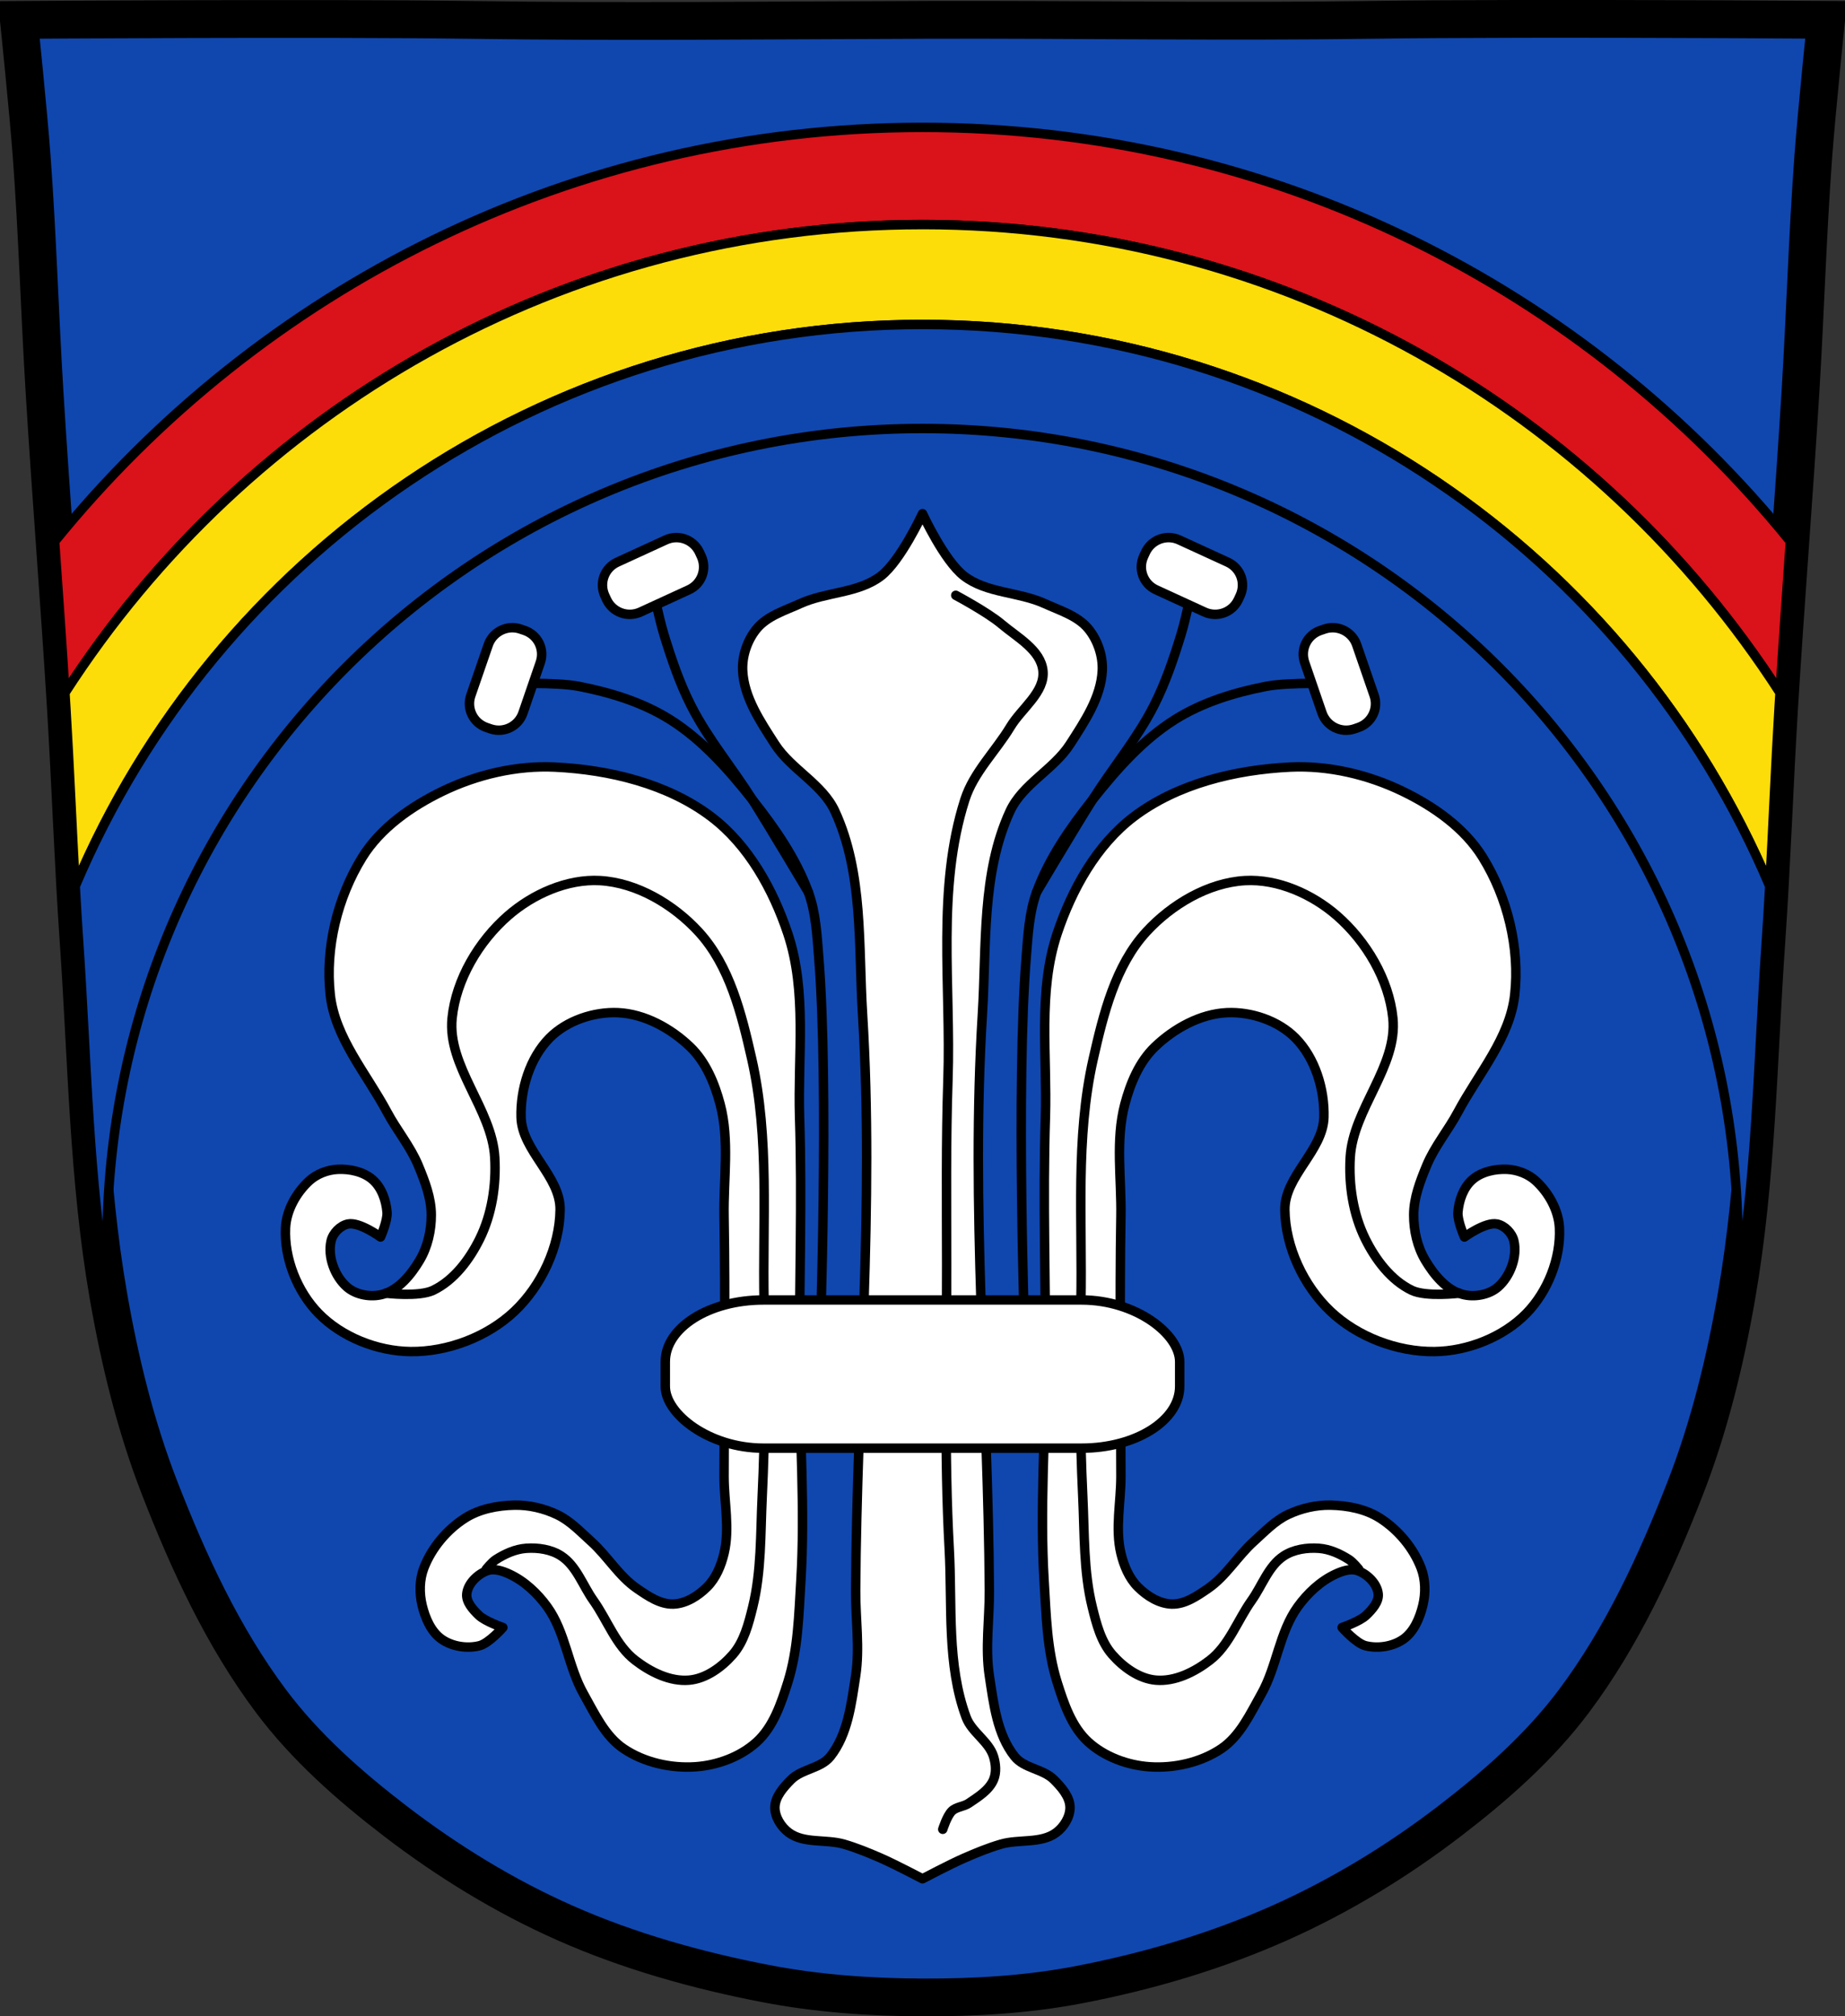 <?xml version="1.0" encoding="UTF-8" standalone="no"?><svg xmlns="http://www.w3.org/2000/svg" viewBox="0 0 977.12 1067.6" xmlns:xlink="http://www.w3.org/1999/xlink"><rect x="0" y="0" width="977.12" height="1067.6" fill="#333333" stroke="none"/><g transform="translate(124.02 11.976)"><path d="m674.36-1.951c-26.17.053-51.02.198-70.798.478-79.11 1.122-156.7-.214-235.05 0-2.653.007-5.305.036-7.958.043-78.35.214-155.94 1.122-235.05 0-79.11-1.122-239.53 0-239.53 0 0 0 4.995 48.18 6.784 72.32 3.067 41.38 4.256 82.87 6.784 124.29 3.405 55.766 7.902 111.49 11.307 167.25 2.529 41.41 3.91 82.9 6.784 124.29 4.346 62.59 5.02 125.75 15.786 187.56 6.02 34.562 14.418 68.979 27.14 101.67 15.355 39.473 33.473 78.71 58.839 112.63 18.288 24.456 41.648 45.04 65.884 63.62 27.747 21.272 57.962 39.816 89.93 53.968 33.818 14.97 69.917 25.08 106.24 32.09 27.334 5.278 55.35 7.255 83.19 7.349 27.662.094 55.55-1.52 82.71-6.741 36.46-7.01 72.54-17.626 106.46-32.746 31.934-14.235 62.23-32.696 89.98-53.968 24.24-18.58 47.595-39.17 65.884-63.62 25.365-33.919 43.484-73.16 58.839-112.63 12.718-32.695 21.12-67.16 27.14-101.72 10.762-61.814 11.44-124.97 15.786-187.56 2.874-41.39 4.256-82.87 6.784-124.29 3.405-55.766 7.902-111.44 11.307-167.21 2.529-41.41 3.717-82.909 6.784-124.29 1.79-24.14 6.784-72.32 6.784-72.32 0 0-90.24-.636-168.73-.478" fill="#0f47af"/><g stroke="#000"><path d="m674.36-1.951c-26.17.053-51.02.198-70.798.478-79.11 1.122-156.7-.214-235.05 0-2.653.007-5.305.036-7.958.043-78.35.214-155.94 1.122-235.05 0-79.11-1.122-239.53 0-239.53 0 0 0 4.995 48.18 6.784 72.32 3.067 41.38 4.256 82.87 6.784 124.29 3.405 55.766 7.902 111.49 11.307 167.25 2.529 41.41 3.91 82.9 6.784 124.29 4.346 62.59 5.02 125.75 15.786 187.56 6.02 34.562 14.418 68.979 27.14 101.67 15.355 39.473 33.473 78.71 58.839 112.63 18.288 24.456 41.648 45.04 65.884 63.62 27.747 21.272 57.962 39.816 89.93 53.968 33.818 14.97 69.917 25.08 106.24 32.09 27.334 5.278 55.35 7.255 83.19 7.349 27.662.094 55.55-1.52 82.71-6.741 36.46-7.01 72.54-17.626 106.46-32.746 31.934-14.235 62.23-32.696 89.98-53.968 24.24-18.58 47.595-39.17 65.884-63.62 25.365-33.919 43.484-73.16 58.839-112.63 12.718-32.695 21.12-67.16 27.14-101.72 10.762-61.814 11.44-124.97 15.786-187.56 2.874-41.39 4.256-82.87 6.784-124.29 3.405-55.766 7.902-111.44 11.307-167.21 2.529-41.41 3.717-82.909 6.784-124.29 1.79-24.14 6.784-72.32 6.784-72.32 0 0-90.24-.636-168.73-.478z" fill="none" stroke-width="20"/><g stroke-linejoin="round" stroke-width="5"><path d="m364.53 55.47c-185.6 0-351.21 85.51-459.62 219.28 1.892 26.706 3.792 53.41 5.469 80.12 96.06-149.15 263.56-247.94 454.16-247.94 190.58 0 358.08 98.78 454.16 247.91 1.677-26.723 3.576-53.42 5.469-80.12-108.42-133.75-274.03-219.25-459.62-219.25z" fill="#da121a"/><path d="m364.53 106.94c-190.58 0-358.08 98.78-454.16 247.91.159 2.532.314 5.062.469 7.594 1.929 31.592 3.203 63.21 4.969 94.81 73.93-174.79 247-297.44 448.72-297.44 201.72 0 374.79 122.65 448.72 297.44 1.768-31.632 3.038-63.28 4.969-94.91.153-2.501.312-5 .469-7.5-96.08-149.13-263.58-247.91-454.16-247.91z" fill="#fcdd09"/><path d="m364.53 159.81c-201.72 0-374.79 122.65-448.72 297.44.549 9.825 1.131 19.652 1.813 29.469 4.346 62.59 5.02 125.75 15.781 187.56.056.323.1.646.156.969-.611-9.397-.906-18.886-.906-28.438 0-238.53 193.35-431.91 431.87-431.91 238.53 0 431.91 193.38 431.91 431.91 0 9.403-.314 18.747-.906 28 .037-.208.089-.417.125-.625 10.762-61.814 11.436-124.97 15.781-187.56.679-9.786 1.265-19.581 1.813-29.375-73.93-174.79-247-297.44-448.72-297.44z" fill="#0f47af"/></g></g><g transform="translate(1077.55)"><g stroke="#000" stroke-linejoin="round" stroke-width="5"><path d="m-713 260c0 0-11.539 24.908-22 32.969-11.927 9.191-29.02 8.381-42.719 14.625-8.131 3.705-17.542 6.512-23.19 13.438-4.879 5.985-7.694 14.255-7.344 21.969.644 14.2 9.403 27.14 17.09 39.09 8.576 13.331 25.1 21.02 31.75 35.406 15.173 32.806 12.425 71.36 14.656 107.44 6.28 101.56-3.046 203.47-3.656 305.22-.09 15.06 2.284 30.3 0 45.19-2.265 14.758-4.145 31.03-13.438 42.719-4.996 6.283-15.08 6.533-20.75 12.219-3.991 4.01-8.481 9-8.563 14.656-.073 5.099 3.249 10.367 7.344 13.406 8.01 5.946 19.704 3.329 29.28 6.125 6.685 1.951 13.148 4.62 19.531 7.406 7.494 3.271 22 10.906 22 10.906 0 0 14.474-7.635 21.969-10.906 6.383-2.786 12.846-5.455 19.531-7.406 9.577-2.796 21.301-.179 29.31-6.125 4.095-3.039 7.386-8.307 7.313-13.406-.081-5.653-4.541-10.651-8.531-14.656-5.665-5.686-15.786-5.936-20.781-12.219-9.293-11.686-11.142-27.961-13.406-42.719-2.284-14.884.09-30.13 0-45.19-.61-101.75-9.968-203.66-3.688-305.22 2.231-36.08-.517-74.63 14.656-107.44 6.654-14.387 23.17-22.08 31.75-35.406 7.691-11.955 16.45-24.894 17.09-39.09.35-7.714-2.434-15.983-7.313-21.969-5.645-6.926-15.09-9.733-23.22-13.438-13.702-6.244-30.791-5.434-42.719-14.625-10.461-8.06-21.969-32.969-21.969-32.969z" fill="#fff"/><path d="m-695.39 303.22c0 0 16.874 9.02 24.12 15.16 8.444 7.151 20.949 13.801 22.05 24.811 1.141 11.369-11.329 19.85-17.23 29.635-7.834 12.992-19.501 24.14-24.12 38.594-15.07 47.13-7.291 98.72-8.959 148.18-1.1 32.604-.723 65.24-.689 97.86.053 50.31-1.377 100.69 1.378 150.93 1.631 29.74-1.41 60.983 8.959 88.91 2.929 7.886 11.944 12.652 14.473 20.676 1.243 3.944 1.634 8.607 0 12.405-2.376 5.523-8.117 9.03-13.09 12.405-2.723 1.845-6.598 1.846-8.959 4.135-2.582 2.503-4.824 9.649-4.824 9.649" fill="none" stroke-linecap="round"/></g><g transform="translate(-3.653)"><path d="m-763.62 698.81c0 0 4.814-136.22-.689-204-.941-11.594-1.507-23.538-5.513-34.459-6.567-17.902-17.764-34.01-29.635-48.932-12.624-15.87-26.441-31.629-43.614-42.41-14.439-9.07-31.31-14.276-48.05-17.545-12.634-2.468-38.594-1.378-38.594-1.378" fill="none" stroke="#000" stroke-linecap="round" stroke-width="5" id="0"/><path d="m-769.82 460.35c0 0-19.483-32.791-29.635-48.932-10.516-16.72-23.419-32.02-32.392-49.621-6.144-12.05-10.52-24.971-14.473-37.905-2.964-9.699-6.892-29.635-6.892-29.635" fill="none" stroke="#000" stroke-linecap="round" stroke-width="5" id="1"/><path d="m-840.16 272.66c-1.749.057-3.496.473-5.188 1.25l-25.688 11.781c-6.767 3.108-9.68 11.03-6.531 17.781l.938 2.031c3.149 6.748 11.139 9.67 17.906 6.563l25.656-11.781c6.767-3.108 9.68-11.03 6.531-17.781l-.938-2.031c-2.361-5.061-7.44-7.983-12.688-7.813zm-86.06 47.719c-5.743-.149-11.154 3.405-13.12 9.125l-9.219 26.719c-2.426 7.04 1.32 14.617 8.375 17l2.094.719c7.05 2.383 14.699-1.366 17.12-8.406l9.188-26.719c2.426-7.04-1.289-14.617-8.344-17l-2.125-.719c-1.323-.447-2.643-.684-3.969-.719z" fill="#fff" stroke="#000" stroke-linejoin="round" stroke-linecap="round" stroke-width="5" id="2"/><g transform="matrix(-1 0 0 1-1418.73 0)"><use xlink:href="#0"/><use xlink:href="#1"/><use xlink:href="#2"/></g></g><g transform="translate(-3.485)"><path d="m-931.78 849.74c0 0-7.323 8.377-12.405 9.649-6.558 1.641-14.442.422-19.986-3.446-5.655-3.945-8.711-11.218-10.338-17.919-1.563-6.44-1.453-13.677.935-19.858 4.101-10.616 12.148-20.2 21.739-26.328 7.625-4.871 17.212-6.713 26.26-6.881 7.705-.144 15.606 1.715 22.567 5.02 6.94 3.296 12.389 9.131 18.1 14.275 8.567 7.724 14.616 18.277 24.12 24.811 5.767 3.964 12.303 8.494 19.297 8.27 6.692-.214 13.191-4.336 17.919-9.08 4.691-4.703 7.425-11.338 8.959-17.801 3.131-13.187 0-27.11 0-40.662 0-45.946.801-91.9 0-137.84-.345-19.766 2.981-40.16-2.068-59.27-2.913-11.03-7.634-22.414-15.851-30.32-10.162-9.783-24.13-17.525-38.22-18.16-12.85-.583-27.15 4.213-36.21 13.34-10.498 10.57-15.562 27.15-15.16 42.04.475 17.701 20.87 31.23 20.676 48.932-.216 19.639-9.877 40.24-24.12 53.757-14.295 13.569-35.427 21.604-55.13 21.365-17.578-.213-36.426-7.655-48.697-20.243-11.282-11.573-18.234-29.09-17.465-45.23.44-9.236 5.626-18.523 12.405-24.811 4-3.713 9.708-5.929 15.16-6.203 6.461-.324 13.754 1.237 18.608 5.513 4.708 4.148 7.088 10.974 7.581 17.23.354 4.5-3.446 13.09-3.446 13.09 0 0-11.17-8.136-17.23-6.892-4.137.849-8.01 4.844-8.959 8.959-1.934 8.378 1.936 18.718 8.398 24.388 4.849 4.254 12.746 5.595 18.961 3.868 8.507-2.363 14.968-10.345 19.505-17.919 4.266-7.122 6.226-15.819 6.203-24.12-.025-9.03-3.431-17.852-6.892-26.19-4.184-10.08-11.4-18.629-16.54-28.26-10.824-20.271-27.516-39.2-30.07-62.04-2.77-24.792 3.814-51.695 16.973-72.888 9.672-15.577 25.972-26.968 42.484-34.941 18.272-8.822 39.25-13.749 59.52-12.769 28.957 1.401 59.793 8.83 82.88 26.366 19.622 14.905 32.695 38.473 40.485 61.85 10.261 30.793 5.176 64.734 6.203 97.18 1.393 43.984-.194 88.01-.059 132.02.116 37.778 3.03 75.62.748 113.33-1.091 18.03-1.481 36.52-6.892 53.757-3.57 11.372-7.715 23.692-16.54 31.703-8.624 7.827-20.773 12.295-32.392 13.09-13.05.898-27.2-2.272-38.04-9.579-9.938-6.696-15.337-18.578-21.23-29.02-8.198-14.529-9.502-32.673-19.297-46.18-5.165-7.12-12-13.54-19.986-17.23-3.588-1.658-7.998-3.161-11.716-1.822-5.125 1.846-10.257 6.813-10.84 12.229-.466 4.331 3.246 8.385 6.39 11.401 3.431 3.291 12.721 6.449 12.721 6.449z" fill="#fff" stroke="#000" stroke-linejoin="round" stroke-width="5" id="3"/><path d="m-993.8 672.72c0 0 17.548 2.117 25.11-1.507 11.01-5.275 19.18-16.183 24.607-27.12 6.506-13.12 8.863-28.568 8.03-43.19-1.455-25.692-25.2-48.22-22.598-73.82 2.087-20.494 14.11-40.689 29.628-54.23 13.09-11.428 31.361-19.575 48.711-18.58 19.583 1.122 38.944 12.683 52.23 27.12 16.461 17.889 22.741 43.584 28.12 67.29 9.534 42.01 5.65 85.993 6.528 129.06.7 34.31.638 68.67-1 102.95-.933 19.467-.355 39.33-5.02 58.25-2.174 8.814-4.568 18.277-10.546 25.11-5.879 6.719-14.207 12.766-23.1 13.559-10.128.903-20.573-4.335-28.624-10.546-10.185-7.857-14.643-21.15-22.1-31.637-5.626-7.914-8.945-18.291-17.07-23.602-5.305-3.466-12.261-4.479-18.58-4.02-5.706.417-11.26 2.929-16.07 6.03-1.99 1.282-5.02 5.02-5.02 5.02" fill="none" stroke="#000" stroke-linecap="round" stroke-width="5" id="4"/><g transform="matrix(-1 0 0 1-1419.06 0)"><use xlink:href="#3"/><use xlink:href="#4"/></g></g><rect ry="32.687" rx="51.934" y="676.32" x="-849.22" height="78.46" width="272.41" fill="#fff" stroke="#000" stroke-linejoin="round" stroke-linecap="round" stroke-width="5"/></g></g></svg>
